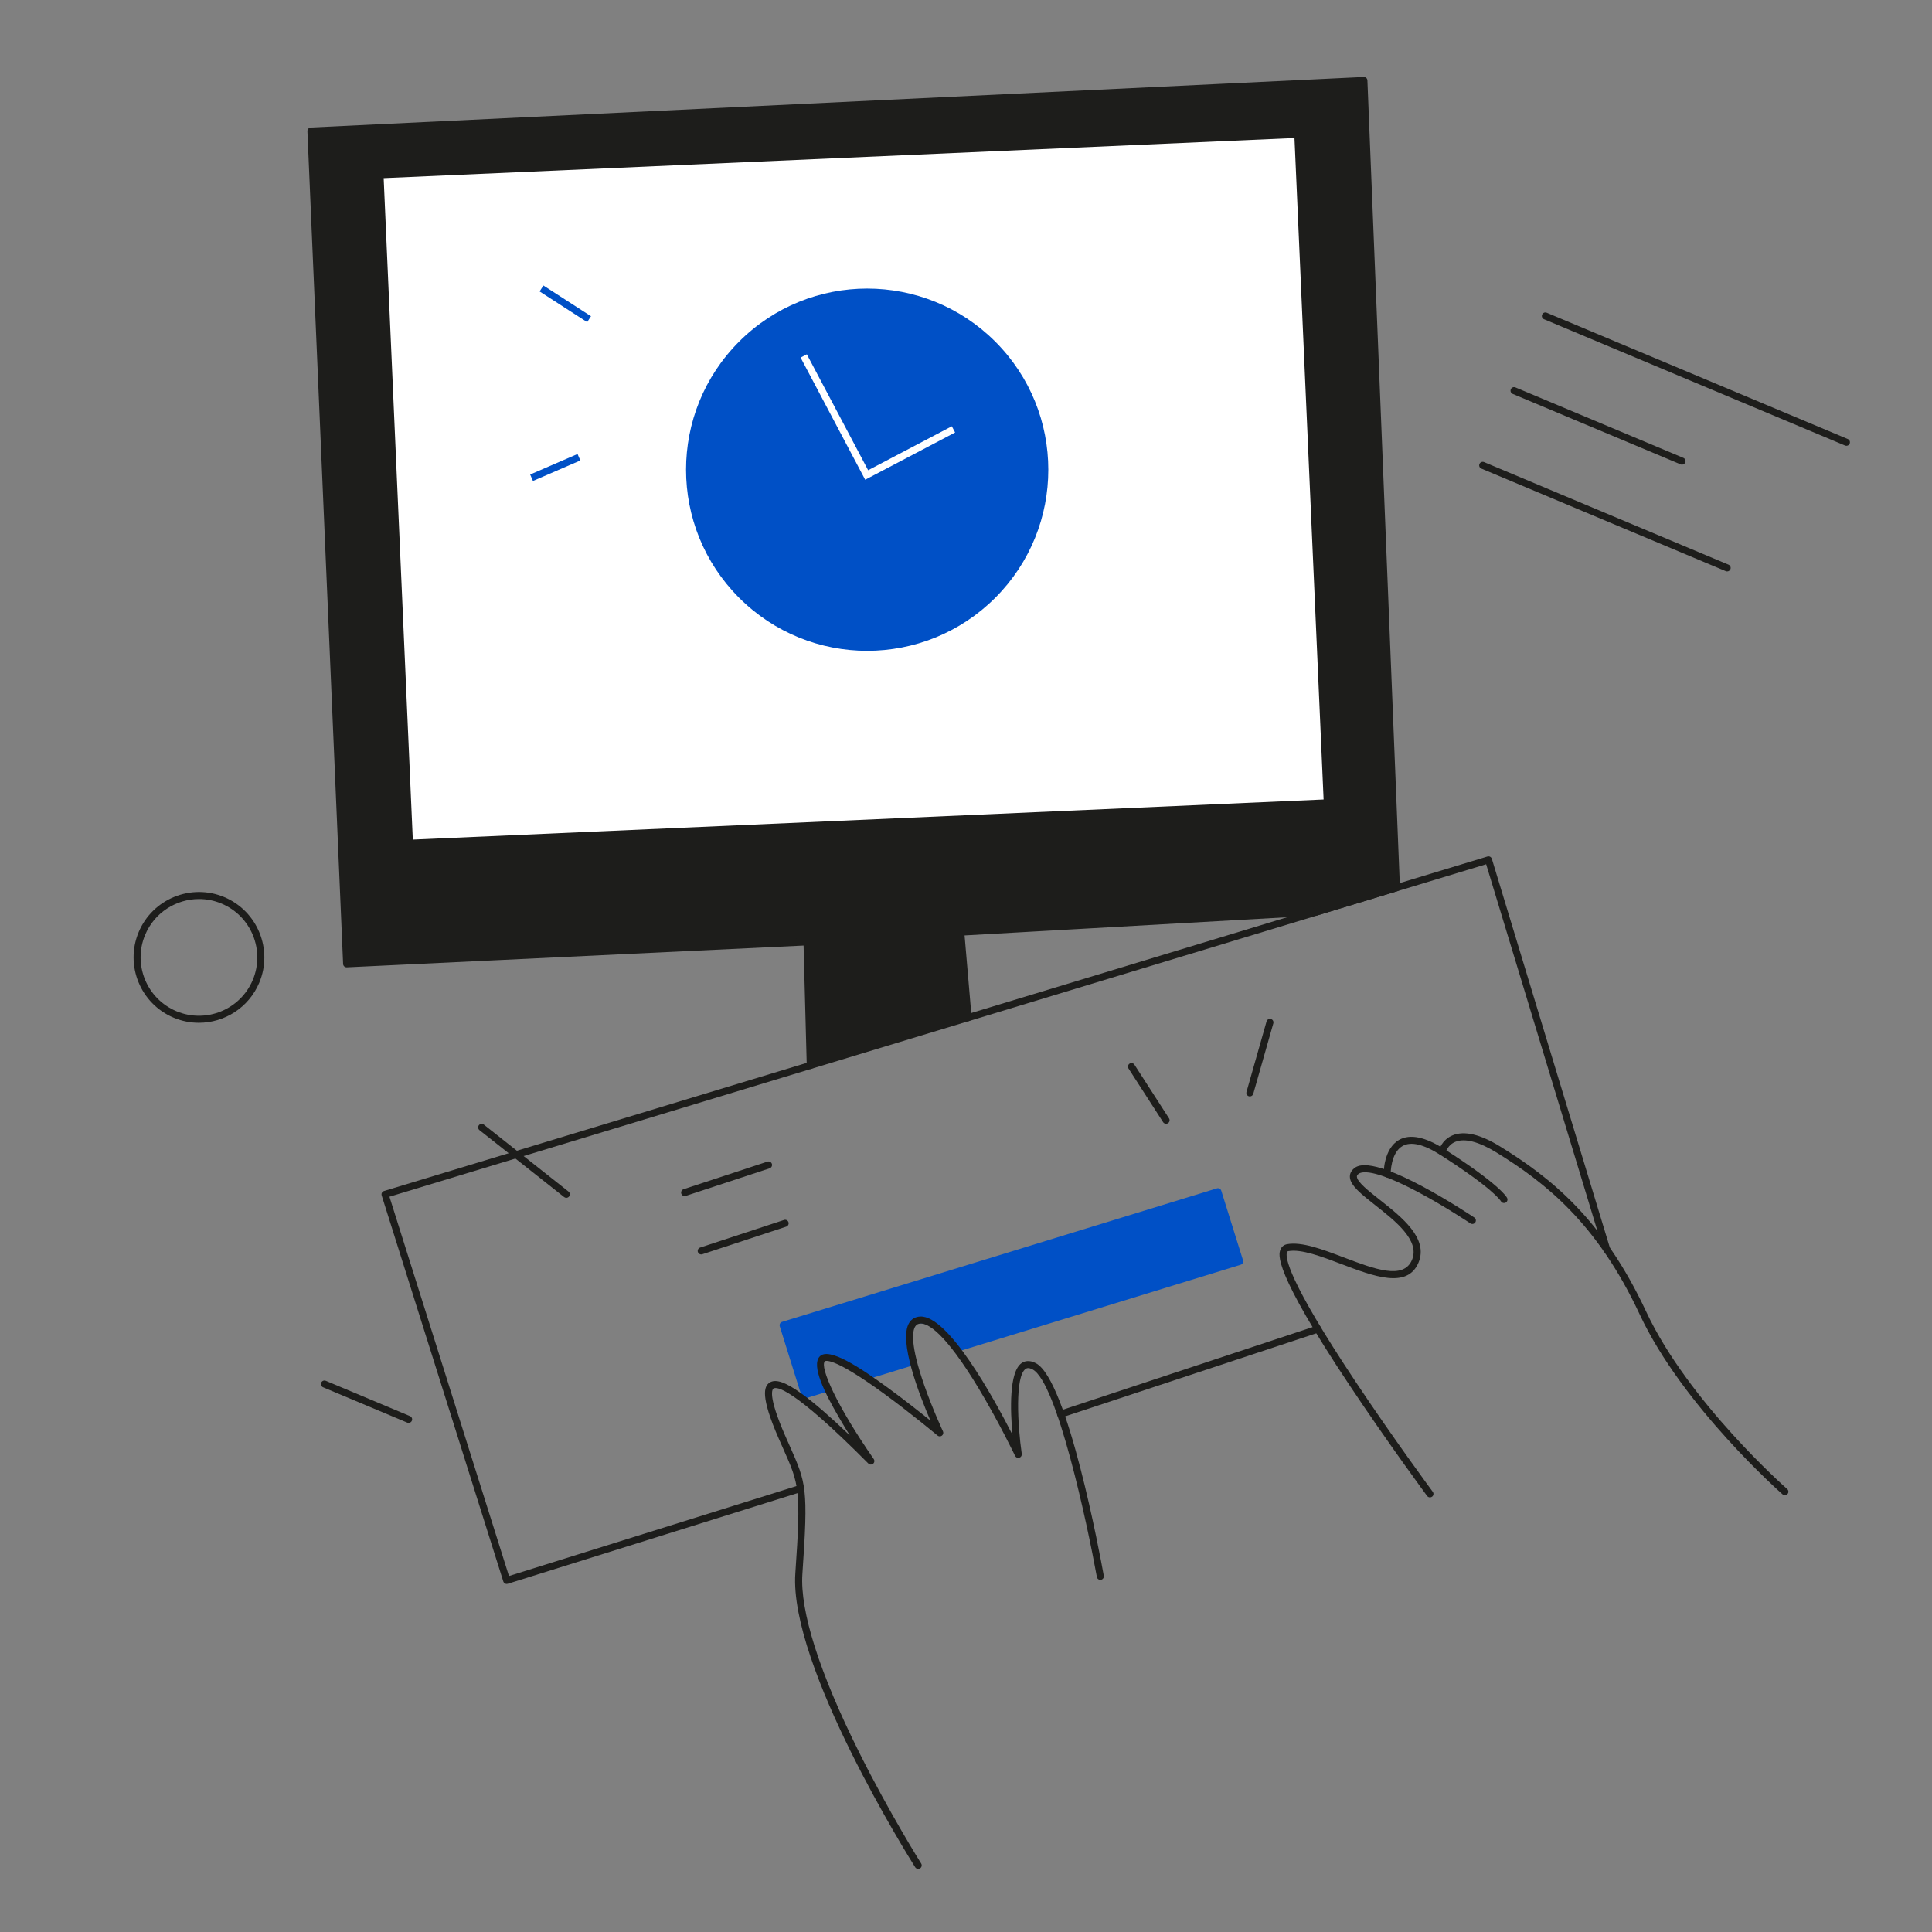 <?xml version="1.0" encoding="UTF-8"?> <!-- Generator: Adobe Illustrator 25.4.1, SVG Export Plug-In . SVG Version: 6.00 Build 0) --> <svg xmlns="http://www.w3.org/2000/svg" xmlns:xlink="http://www.w3.org/1999/xlink" id="Layer_1" x="0px" y="0px" viewBox="0 0 1500 1500" style="enable-background:new 0 0 1500 1500;" xml:space="preserve"><rect x="0" y="0" width="1500" height="1500" fill="#808080" stroke="none"/> <style type="text/css"> .st0{fill:none;stroke:#0050C6;stroke-width:4;stroke-linecap:round;stroke-linejoin:round;stroke-miterlimit:10;} .st1{fill:#0050C6;} .st2{fill:#FFFFFF;} .st3{fill:#FF8373;} .st4{fill:#1D1D1B;stroke:#1D1D1B;stroke-width:4;stroke-linecap:round;stroke-linejoin:round;stroke-miterlimit:10;} .st5{fill:none;stroke:#FFFFFF;stroke-width:4;stroke-linecap:round;stroke-linejoin:round;stroke-miterlimit:10;} .st6{fill:none;stroke:#1D1D1B;stroke-width:4;stroke-linecap:round;stroke-linejoin:round;stroke-miterlimit:10;} .st7{fill:#5296E8;} .st8{fill:#1D1D1B;} .st9{fill:#9DEFC4;} .st10{fill:#D8D8D8;} .st11{fill:#010203;} .st12{fill:#0050C6;stroke:#0050C6;stroke-width:4;stroke-linecap:round;stroke-linejoin:round;stroke-miterlimit:10;} .st13{fill:none;stroke:#FF8373;stroke-width:4;stroke-linecap:round;stroke-linejoin:round;stroke-miterlimit:10;} .st14{fill:#FFFFFF;stroke:#FFFFFF;stroke-width:4;stroke-linecap:round;stroke-linejoin:round;stroke-miterlimit:10;} .st15{fill:#FFFFFF;stroke:#1D1D1B;stroke-width:4;stroke-linecap:round;stroke-linejoin:round;stroke-miterlimit:10;} .st16{fill:#1D1D1B;stroke:#FFFFFF;stroke-width:4;stroke-linecap:round;stroke-linejoin:round;stroke-miterlimit:10;} .st17{fill:#FFFFFF;stroke:#0050C6;stroke-width:4;stroke-linecap:round;stroke-linejoin:round;stroke-miterlimit:10;} </style> <g> <path class="st8" d="M1110.21,1162.56c-0.84,0-1.66-0.38-2.2-1.11c-0.31-0.41-31.02-42.04-60.22-85.92 c-59.81-89.85-55.15-101.55-53.62-105.39c0.89-2.25,2.72-3.72,5.13-4.15c11.53-2.06,27.33,3.94,44.06,10.29 c23.82,9.05,46.33,17.6,52.93,1.86c6.3-15.01-12.91-30.13-28.34-42.28c-10.99-8.65-19.66-15.48-19.91-22.1 c-0.06-1.61,0.37-3.99,2.77-6.18c2.58-2.36,10.42-9.54,53.77,13.65c20.7,11.07,39.88,23.93,40.07,24.06 c1.25,0.84,1.59,2.54,0.74,3.79c-0.84,1.25-2.54,1.59-3.79,0.74c-0.19-0.13-19.17-12.85-39.64-23.79 c-36.02-19.26-45.19-16.5-47.47-14.42c-0.92,0.84-1.01,1.48-0.99,1.95c0.15,4.1,9.14,11.17,17.83,18.01 c16.89,13.3,37.91,29.85,30,48.69c-8.65,20.61-34.71,10.71-59.91,1.14c-15.3-5.81-31.11-11.82-41.16-10.02 c-0.64,0.11-0.84,0.36-1.02,0.8c-1.54,3.87,0.54,21.4,53.08,100.33c29.13,43.77,59.77,85.3,60.08,85.72 c0.9,1.21,0.64,2.92-0.57,3.82C1111.34,1162.39,1110.77,1162.56,1110.21,1162.56z"></path> </g> <g> <path class="st8" d="M1167.68,934.02c-0.99,0-1.95-0.54-2.43-1.48c-0.19-0.32-5.96-9.73-47.06-35.94 c-12.84-8.19-22.64-10.51-29.13-6.91c-9.41,5.22-9.35,21.51-9.35,21.67c0.02,1.51-1.2,2.74-2.7,2.76c-1.49,0.04-2.74-1.2-2.76-2.7 c-0.01-0.8-0.06-19.72,12.16-26.5c8.38-4.65,20.06-2.27,34.72,7.08c42.53,27.13,48.45,37.01,48.98,38.05 c0.69,1.34,0.16,2.99-1.18,3.68C1168.53,933.92,1168.1,934.02,1167.68,934.02z"></path> </g> <g> <path class="st8" d="M1385.78,1160.87c-0.64,0-1.28-0.22-1.8-0.67c-0.77-0.67-77.59-68.31-110.91-139.68 c-32.96-70.57-72.93-102.14-111.22-125.73c-13.58-8.37-24.59-11.24-31.85-8.31c-6.1,2.46-7.63,8.24-7.7,8.48 c-0.37,1.45-1.85,2.35-3.31,1.98c-1.46-0.36-2.35-1.83-2-3.29c0.08-0.35,2.18-8.63,10.84-12.2c9.07-3.73,21.47-0.81,36.87,8.68 c39.01,24.04,79.74,56.2,113.31,128.07c32.84,70.32,108.8,137.21,109.56,137.88c1.14,0.99,1.25,2.72,0.26,3.85 C1387.3,1160.55,1386.54,1160.87,1385.78,1160.87z"></path> </g> <g> <path class="st8" d="M393.37,1229.76c-1.16,0-2.24-0.75-2.6-1.91l-94.44-299.71c-0.22-0.7-0.15-1.45,0.19-2.1 c0.34-0.64,0.93-1.13,1.62-1.34l856.72-259.72c1.44-0.44,2.97,0.38,3.41,1.82l91.79,302.46c0.44,1.44-0.38,2.97-1.82,3.41 c-1.44,0.44-2.97-0.38-3.41-1.82L1153.84,671L302.37,929.13l92.79,294.48l225.53-70.55c1.44-0.45,2.97,0.35,3.42,1.79 c0.45,1.44-0.35,2.97-1.79,3.42l-228.13,71.37C393.92,1229.72,393.64,1229.76,393.37,1229.76z"></path> </g> <g> <path class="st8" d="M823.47,1100.68c-1.15,0-2.21-0.73-2.59-1.87c-0.47-1.43,0.3-2.98,1.74-3.45l199.68-66.05 c1.43-0.47,2.98,0.3,3.45,1.74c0.47,1.43-0.3,2.98-1.74,3.45l-199.68,66.05C824.04,1100.64,823.75,1100.68,823.47,1100.68z"></path> </g> <g> <path class="st8" d="M970.4,851.25c-0.25,0-0.5-0.03-0.75-0.1c-1.45-0.41-2.29-1.92-1.88-3.38l15.58-54.75 c0.41-1.45,1.93-2.29,3.38-1.88c1.45,0.41,2.29,1.92,1.88,3.38l-15.58,54.75C972.68,850.46,971.59,851.25,970.4,851.25z"></path> </g> <g> <path class="st8" d="M905.33,872.49c-0.9,0-1.78-0.44-2.3-1.25l-26.85-41.66c-0.82-1.27-0.45-2.96,0.82-3.78 c1.27-0.82,2.96-0.45,3.78,0.82l26.85,41.66c0.82,1.27,0.45,2.96-0.82,3.78C906.35,872.35,905.84,872.49,905.33,872.49z"></path> </g> <g> <path class="st8" d="M531.54,928.64c-1.15,0-2.22-0.73-2.59-1.88c-0.47-1.43,0.31-2.98,1.74-3.45l65.15-21.43 c1.43-0.47,2.98,0.31,3.45,1.74c0.47,1.43-0.31,2.98-1.74,3.45l-65.15,21.43C532.11,928.59,531.82,928.64,531.54,928.64z"></path> </g> <g> <path class="st8" d="M544.42,973.94c-1.15,0-2.22-0.73-2.59-1.88c-0.47-1.43,0.31-2.98,1.74-3.45l65.15-21.43 c1.43-0.47,2.98,0.31,3.45,1.74c0.47,1.43-0.31,2.98-1.74,3.45l-65.15,21.43C545,973.9,544.71,973.94,544.42,973.94z"></path> </g> <g> <g> <path class="st1" d="M945.59,925.25l-337.57,103.67l16.9,54.05l16.7-5.13c-0.9-1.91-1.51-3.9-1.68-5.96 c-0.06-0.78-0.04-1.54,0.06-2.26c-0.01-0.16-0.04-0.32-0.06-0.49c-1.09-1.39-2.01-2.9-2.8-4.54c-3.64-7.51,6.87-14.13,11.19-7.91 c0.2,0.03,0.39,0.06,0.58,0.1c4.56,0.96,8.74,2.88,12.58,5.51c0.02,0.02,0.04,0.03,0.07,0.05c0.89,0.46,1.75,0.95,2.58,1.47 c2.81,0.99,5.35,2.65,7.59,4.79l33.5-10.29c-1.52-5.68-2.1-11.39-0.75-16.8c-0.03-0.14-0.06-0.28-0.08-0.43 c-0.96-6.76,0.51-15.27,8.71-16.33c5.23-0.68,11.18,2.17,15.39,6c6.85,2.97,11.42,9.4,15.84,15.55l218.15-67L945.59,925.25z"></path> </g> <g> <path class="st1" d="M965.09,978.49l-16.9-54.05c-0.45-1.44-1.97-2.24-3.41-1.8l-337.57,103.67c-0.7,0.21-1.28,0.69-1.62,1.34 c-0.34,0.64-0.41,1.39-0.19,2.09l16.9,54.05c0.37,1.17,1.44,1.92,2.61,1.92c0.27,0,0.54-0.04,0.8-0.12l16.7-5.13 c0.16-0.05,0.3-0.12,0.44-0.19c-1.56-3.59-2.67-7.24-2.92-11.13c-0.7-0.9-1.32-1.87-1.89-2.87c-0.71,1.82-1,3.79-0.84,5.84 c0.11,1.31,0.37,2.64,0.79,3.99l-11.29,3.47l-15.27-48.84l332.35-102.07l15.27,48.84l-213.65,65.62 c-4.21-5.83-8.71-11.63-15.41-14.68c-4.2-3.69-10.82-7.22-17.24-6.39c-3.41,0.44-6.25,2.03-8.2,4.6 c-2.65,3.48-3.69,8.87-2.86,14.8c-1.02,4.51-0.93,9.44,0.28,15.02l-29.56,9.08c-2.19-1.86-4.56-3.27-7.07-4.19 c-5.78-3.58-11.79-5.22-16.56-4.58c0.04,0.01,0.09,0.01,0.13,0.02c4.56,0.96,8.74,2.88,12.58,5.51c3.79,2.59,6.64,5.92,9.93,8.99 c0.37,0.04,0.75,0.03,1.11-0.08l33.5-10.29c1.41-0.43,2.22-1.9,1.84-3.32c-1.6-5.97-1.84-11.02-0.74-15.43 c0.1-0.39,0.11-0.8,0.03-1.19c0-0.01-0.03-0.13-0.03-0.14l-0.03-0.14c-0.63-4.43,0.04-8.45,1.79-10.75 c1.08-1.42,2.57-2.23,4.56-2.49c3.91-0.51,9.09,1.58,13.2,5.31c0.22,0.2,0.48,0.37,0.75,0.49c6.09,2.64,10.4,8.64,14.57,14.44 l0.14,0.2c0.68,0.95,1.9,1.36,3.02,1.02l218.15-67c0.69-0.21,1.28-0.69,1.61-1.34C965.24,979.93,965.31,979.18,965.09,978.49z"></path> </g> </g> <g> <polyline class="st8" points="629.1,827.23 626.56,731.27 269.12,748.31 241.41,101.74 1058.91,62.5 1084.18,689.27 1021.9,708.14 745.94,723.7 751.64,790.08 "></polyline> <path class="st8" d="M629.09,829.96c-1.48,0-2.69-1.18-2.73-2.66l-2.46-93.17l-354.65,16.91c-0.72,0.04-1.44-0.22-1.97-0.71 c-0.54-0.49-0.86-1.17-0.89-1.9l-27.71-646.57c-0.06-1.5,1.1-2.77,2.6-2.85l817.5-39.24c0.72-0.03,1.44,0.22,1.98,0.71 c0.54,0.49,0.86,1.18,0.89,1.9l25.26,626.77c0.05,1.24-0.75,2.36-1.94,2.72l-62.27,18.88c-0.21,0.06-0.42,0.1-0.64,0.11 L748.9,726.27l5.45,63.58c0.13,1.5-0.99,2.83-2.49,2.96c-1.5,0.13-2.83-0.99-2.96-2.49l-5.69-66.38c-0.06-0.74,0.17-1.47,0.66-2.02 c0.48-0.56,1.17-0.9,1.91-0.94l275.63-15.53l59.94-18.17l-25.07-621.91l-812.04,38.98l27.48,641.12l354.7-16.91 c0.73-0.03,1.45,0.23,1.99,0.73c0.54,0.5,0.85,1.2,0.87,1.93l2.54,95.96c0.04,1.51-1.15,2.76-2.66,2.8 C629.14,829.96,629.12,829.96,629.09,829.96z"></path> </g> <g> <rect x="308.71" y="122.77" transform="matrix(0.999 -0.044 0.044 0.999 -15.923 29.239)" class="st2" width="707.85" height="514.08"></rect> </g> <g> <path class="st8" d="M317.26,1104.73c-0.35,0-0.71-0.07-1.06-0.21l-65.34-27.42c-1.39-0.58-2.05-2.18-1.46-3.58 c0.58-1.39,2.19-2.04,3.58-1.46l65.34,27.42c1.39,0.58,2.05,2.18,1.46,3.58C319.35,1104.1,318.33,1104.73,317.26,1104.73z"></path> </g> <g> <path class="st8" d="M439.68,929.99c-0.59,0-1.19-0.19-1.69-0.59l-65.72-51.96c-1.18-0.94-1.38-2.65-0.45-3.84 c0.94-1.18,2.65-1.38,3.84-0.45l65.72,51.96c1.18,0.94,1.38,2.65,0.45,3.84C441.28,929.64,440.48,929.99,439.68,929.99z"></path> </g> <g> <path class="st8" d="M154.41,794.08c-6.54,0-13.18-1.27-19.57-3.95c-25.81-10.83-38-40.64-27.17-66.45 c10.83-25.81,40.64-38,66.45-27.17c25.81,10.83,38,40.64,27.17,66.45l0,0C193.14,782.37,174.25,794.08,154.41,794.08z M154.54,698.01c-17.71,0-34.56,10.45-41.84,27.78c-9.66,23.03,1.21,49.64,24.25,59.3c23.03,9.67,49.64-1.21,59.3-24.25 c9.66-23.03-1.21-49.64-24.25-59.3C166.3,699.14,160.37,698.01,154.54,698.01z M198.77,761.9h0.01H198.77z"></path> </g> <g> <ellipse transform="matrix(0.707 -0.707 0.707 0.707 -60.611 582.961)" class="st1" cx="673.39" cy="364.64" rx="140.65" ry="140.65"></ellipse> </g> <g> <path class="st8" d="M1340.95,443.65c-0.35,0-0.71-0.07-1.06-0.21l-189.77-79.62c-1.39-0.58-2.05-2.18-1.46-3.58 c0.58-1.39,2.19-2.04,3.58-1.46l189.77,79.62c1.39,0.58,2.05,2.18,1.46,3.58C1343.03,443.02,1342.02,443.65,1340.95,443.65z"></path> </g> <g> <path class="st8" d="M1305.9,360.75c-0.35,0-0.71-0.07-1.06-0.21l-130.39-54.71c-1.39-0.58-2.05-2.18-1.46-3.58 s2.18-2.05,3.58-1.46l130.39,54.71c1.39,0.58,2.05,2.18,1.46,3.58C1307.98,360.12,1306.96,360.75,1305.9,360.75z"></path> </g> <g> <path class="st8" d="M1433.55,346.12c-0.35,0-0.71-0.07-1.06-0.21l-233.72-98.06c-1.39-0.58-2.05-2.18-1.46-3.58 c0.58-1.39,2.18-2.05,3.58-1.46l233.72,98.06c1.39,0.58,2.05,2.18,1.46,3.58C1435.64,345.49,1434.62,346.12,1433.55,346.12z"></path> </g> <g> <path class="st8" d="M712.85,1450.99c-0.91,0-1.79-0.45-2.31-1.28c-4.01-6.35-98.04-156.33-93.04-228.19 c4.55-65.4,2.97-68.97-9.4-96.73c-1.09-2.46-2.27-5.1-3.53-7.99c-14.39-32.87-11.37-40.4-7.13-43.28 c4.73-3.21,12.58-0.47,25.45,8.89c9.55,6.94,21.92,17.69,36.92,32.05c-2.84-4.54-5.85-9.49-8.76-14.52 c-10.45-18.09-21.54-39.77-14.54-46.87c7.13-7.24,30.79,8.33,53,24.52c12.64,9.21,24.92,18.94,32.88,25.39 c-8.73-20.28-24.91-62.06-16.56-75.83c1.88-3.11,4.89-4.83,8.69-4.99c21.62-0.9,56.4,62.11,71.56,91.77 c-1.72-18.98-2.69-48.7,7.03-55.57c2.16-1.53,5.86-2.76,11.17,0.04c24.66,13.01,49.91,149.46,52.7,164.98 c0.27,1.49-0.72,2.91-2.2,3.17c-1.48,0.27-2.9-0.72-3.17-2.2c-7.47-41.43-30.99-151.15-49.88-161.11c-3.1-1.64-4.61-1.02-5.46-0.41 c-8.29,5.85-6.22,43.55-2.97,65.94c0.19,1.34-0.62,2.61-1.91,3.01c-1.29,0.39-2.68-0.22-3.26-1.44 c-0.13-0.26-12.73-26.55-28.27-52.35c-26.74-44.37-39.72-50.55-45.09-50.38c-2,0.09-3.31,0.82-4.25,2.37 c-2.1,3.47-3.97,14.05,7.19,45.86c6.5,18.55,14.33,35.28,14.41,35.45c0.54,1.16,0.21,2.54-0.81,3.33 c-1.02,0.78-2.44,0.75-3.42-0.07c-0.2-0.17-20.41-17.11-41.59-32.55c-40.62-29.6-45.67-25.28-45.87-25.08 c-4.19,4.25,9.13,34.46,37.94,75.86c0.81,1.16,0.6,2.75-0.49,3.66c-1.09,0.91-2.69,0.83-3.69-0.17 c-59.56-59.99-71.44-59.72-73.65-58.21c-0.89,0.61-4.65,5.22,9.06,36.57c1.26,2.87,2.43,5.51,3.52,7.96 c12.85,28.87,14.51,32.58,9.86,99.34c-2.01,28.86,13.25,76.84,44.14,138.74c23.45,47,47.83,85.77,48.07,86.15 c0.8,1.28,0.42,2.96-0.85,3.77C713.85,1450.86,713.35,1450.99,712.85,1450.99z"></path> </g> <g> <polygon class="st2" points="671.73,372.47 621.59,277.63 626.42,275.08 674.02,365.1 739,330.96 741.54,335.79 "></polygon> </g> <g> <rect x="436.4" y="214" transform="matrix(0.542 -0.84 0.84 0.542 2.656 476.855)" class="st1" width="5.46" height="43.98"></rect> </g> <g> <rect x="411.02" y="360.04" transform="matrix(0.918 -0.397 0.397 0.918 -108.633 201.07)" class="st1" width="40.07" height="5.46"></rect> </g> </svg> 